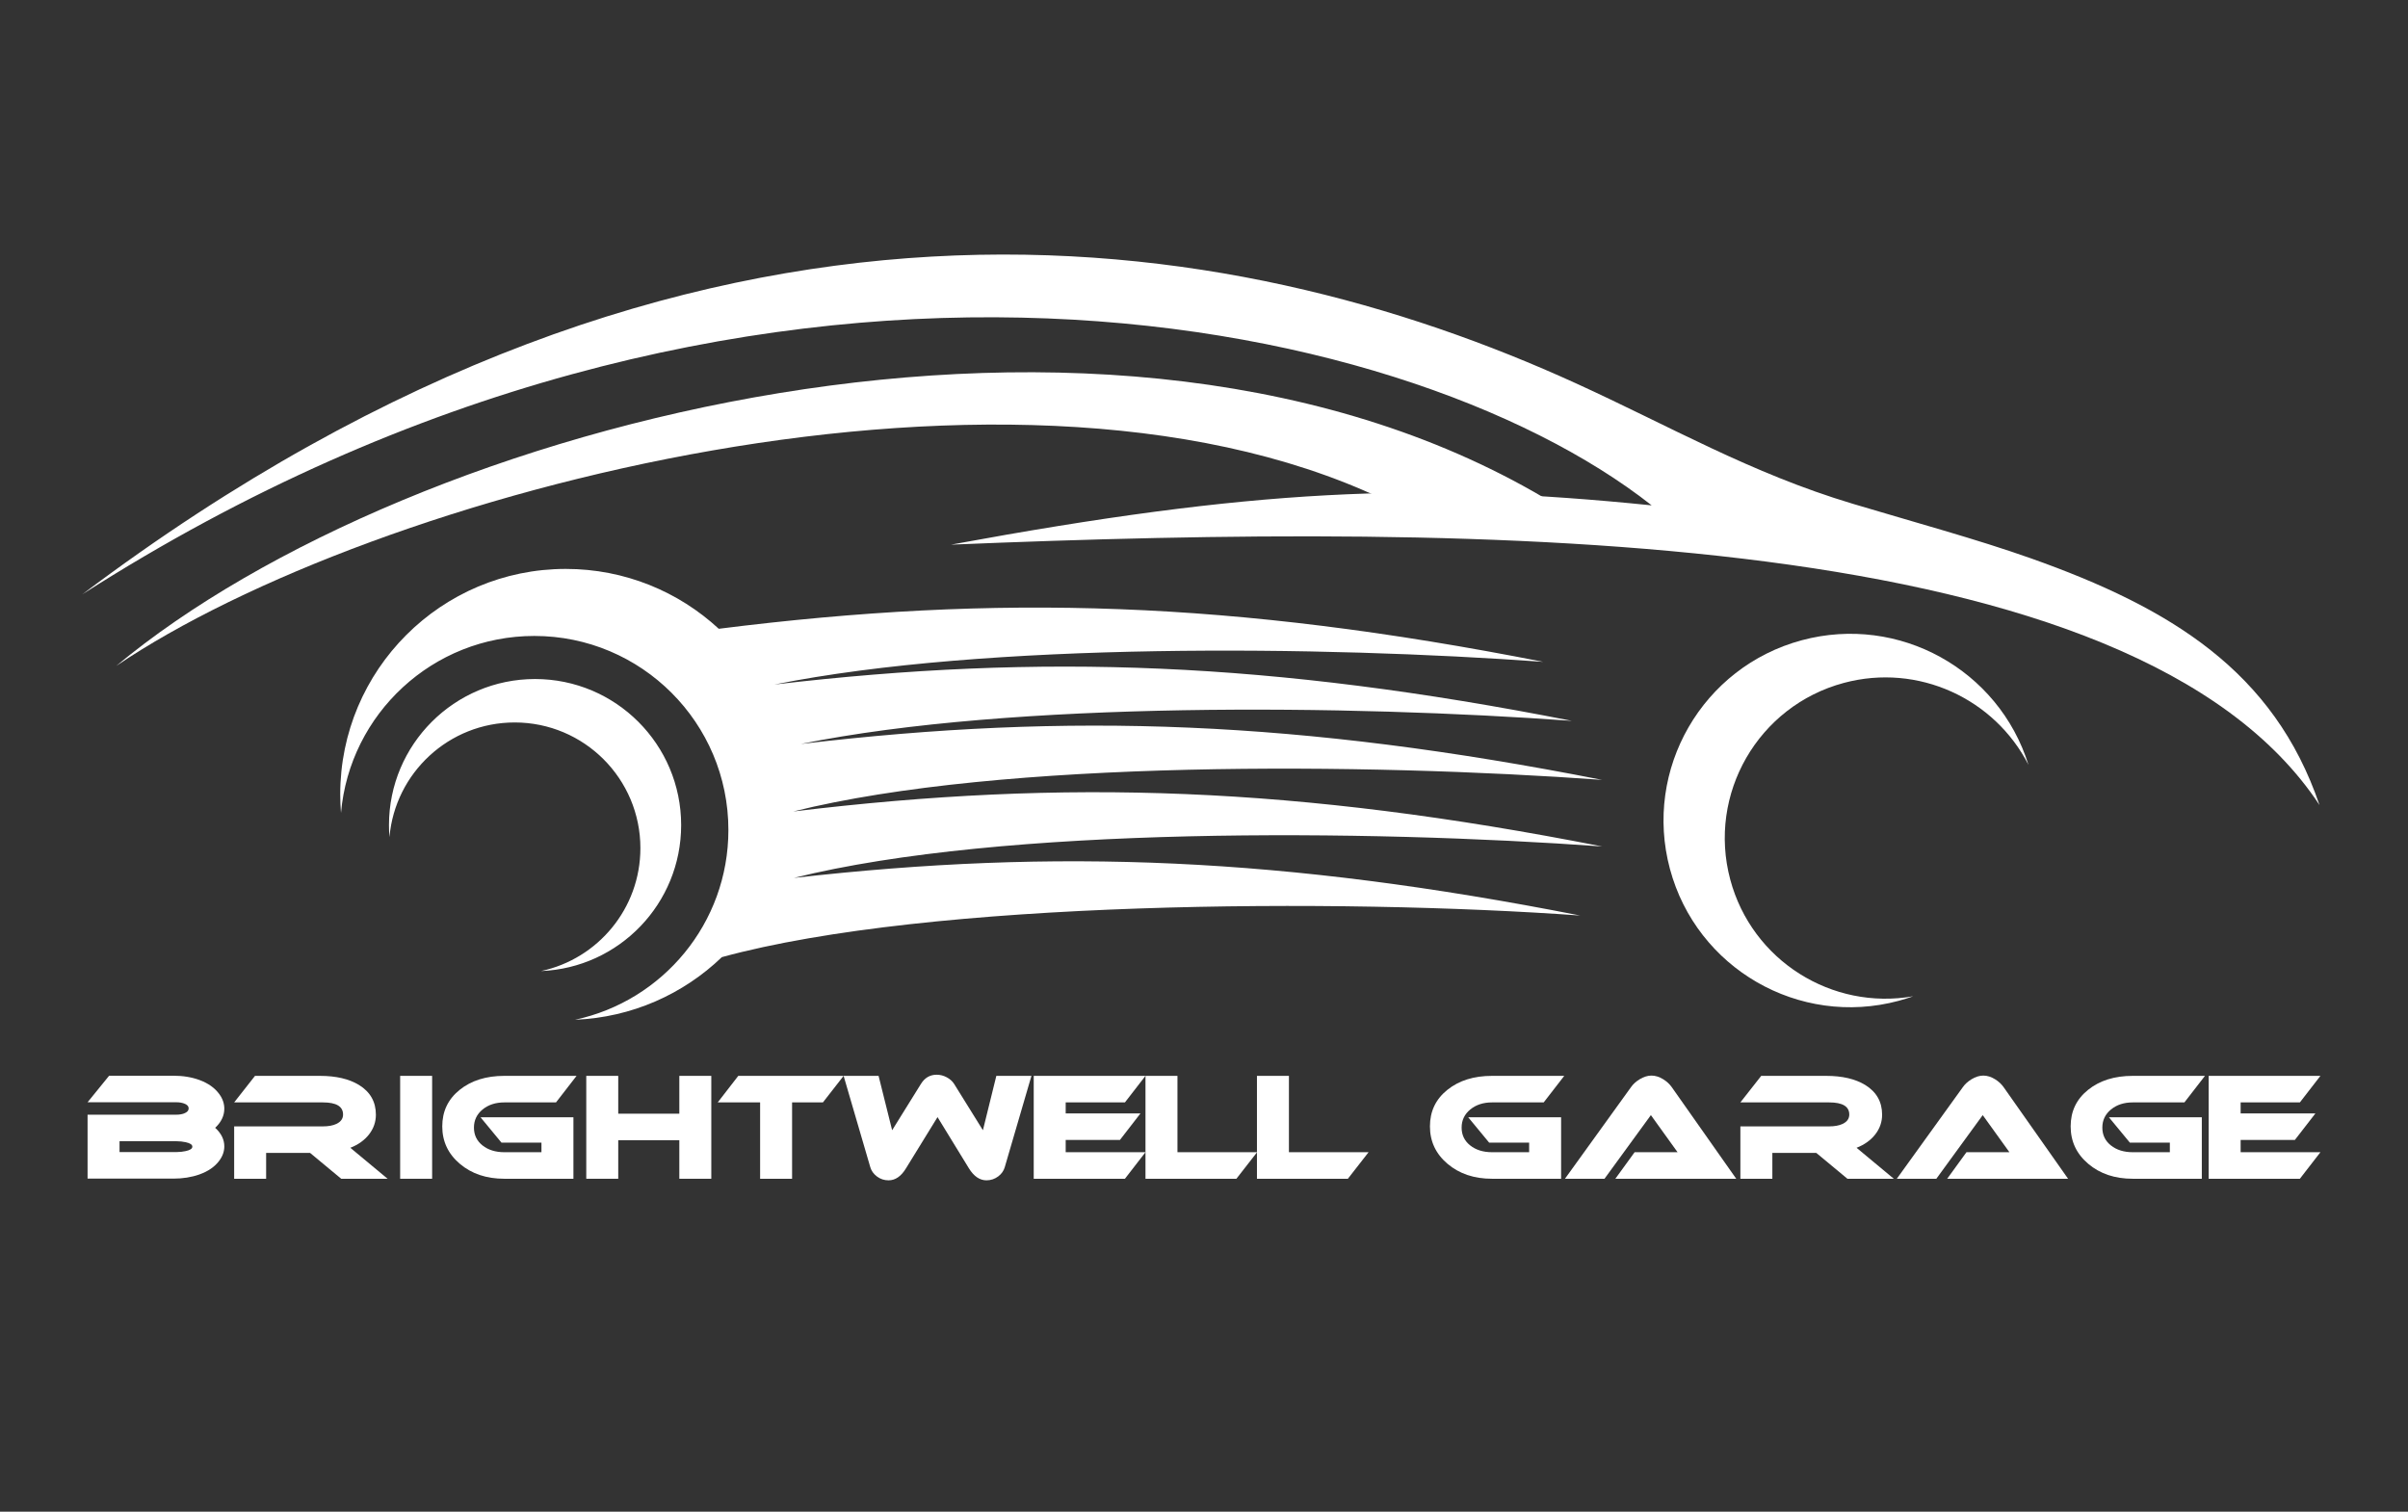 <?xml version="1.0" encoding="UTF-8" standalone="no"?><!DOCTYPE svg PUBLIC "-//W3C//DTD SVG 1.1//EN" "http://www.w3.org/Graphics/SVG/1.1/DTD/svg11.dtd"><svg width="100%" height="100%" viewBox="0 0 567 356" version="1.1" xmlns="http://www.w3.org/2000/svg" xmlns:xlink="http://www.w3.org/1999/xlink" xml:space="preserve" xmlns:serif="http://www.serif.com/" style="fill-rule:evenodd;clip-rule:evenodd;stroke-linejoin:round;stroke-miterlimit:1.414;"><rect x="0" y="0" width="567" height="356" fill="#333333" stroke="none"/><g><g><g><g><path d="M19.361,139.981c144.908,-109.142 271.237,-86.428 351.706,-49.713c22.225,10.136 41.145,21.161 65.145,28.357c14.372,4.309 29.199,8.333 41.909,12.833c33.025,11.696 57.317,26.62 68.04,58.133c-43.393,-65.875 -196.287,-66.535 -322.226,-61.327c70.92,-13.068 109.921,-14.854 164.982,-9.25l-0.028,-0.02c-58.713,-46.211 -213.824,-78.631 -369.528,20.987Z" style="fill:#fff;"/><path d="M91.705,197.131c1.324,-15.122 14.018,-26.992 29.484,-26.992c16.345,0 29.602,13.253 29.602,29.598c0,14.215 -10.025,26.089 -23.393,28.945c18.347,-0.74 32.99,-15.845 32.99,-34.369c0,-18.997 -15.4,-34.4 -34.397,-34.404c-18.997,0.004 -34.4,15.407 -34.4,34.404c0,0.945 0.038,1.89 0.114,2.818Zm-11.414,-5.688c-0.115,-1.435 -0.181,-2.888 -0.181,-4.351c0,-29.33 23.785,-53.112 53.109,-53.112c13.906,0 26.561,5.351 36.026,14.097c65.889,-8.29 120.947,-6.619 194.136,7.787c-51.924,-3.759 -130.899,-4.708 -181.043,5.341c63.109,-7.398 116.954,-5.382 187.78,8.555c-52.101,-3.77 -131.44,-4.712 -181.557,5.445c63.495,-7.519 117.51,-5.549 188.674,8.454c-55.301,-4.003 -141.292,-4.823 -190.449,7.443c64.273,-7.769 118.639,-5.893 190.466,8.239c-55.252,-3.996 -141.138,-4.827 -190.313,7.405c61.979,-7.033 115.31,-4.879 185.143,8.864c-56.737,-4.108 -153.217,-3.576 -202.107,9.795c-9.052,8.691 -21.176,14.205 -34.581,14.747c20.64,-4.409 36.117,-22.742 36.117,-44.686c0,-25.233 -20.467,-45.7 -45.704,-45.7c-23.875,0 -43.473,18.326 -45.516,41.677Z" style="fill:#fff;"/><path d="M450.493,234.62c-1.125,0.403 -2.272,0.761 -3.443,1.077c-23.451,6.286 -47.563,-7.637 -53.845,-31.085c-6.283,-23.451 7.641,-47.563 31.089,-53.845c22.867,-6.13 46.357,6.96 53.337,29.351c-7.943,-15.549 -25.918,-23.996 -43.466,-19.295c-20.174,5.407 -32.152,26.155 -26.748,46.329c5.118,19.094 23.969,30.839 43.076,27.468Z" style="fill:#fff;"/><path d="M27.356,156.834c68.599,-57.115 234.853,-101.516 338.582,-38.191c-8.489,1.549 -21.411,1.626 -36.398,0.827c-88.02,-45.141 -242.578,-3.041 -302.184,37.364Z" style="fill:#fff;"/></g><path d="M50.666,265.599c1.434,1.3 2.151,2.756 2.151,4.369c0,1.188 -0.392,2.308 -1.176,3.361c-1.053,1.434 -2.622,2.521 -4.705,3.26c-1.838,0.65 -3.876,0.975 -6.117,0.975l-20.198,0l0,-15.056l20.937,0c0.628,0 1.21,-0.092 1.748,-0.276c0.739,-0.275 1.109,-0.676 1.109,-1.204c0,-0.527 -0.37,-0.917 -1.109,-1.169c-0.538,-0.184 -1.12,-0.275 -1.748,-0.275l-20.937,0l5.075,-6.251l15.123,0c2.263,0 4.313,0.336 6.15,1.008c2.061,0.762 3.619,1.871 4.672,3.327c0.784,1.075 1.176,2.218 1.176,3.428c0,1.658 -0.717,3.159 -2.151,4.503Zm-9.134,3.16l-13.383,0l0,2.554l13.383,0c0.783,0 1.521,-0.079 2.214,-0.236c1.029,-0.224 1.543,-0.571 1.543,-1.041c0,-0.471 -0.514,-0.818 -1.543,-1.042c-0.693,-0.157 -1.431,-0.235 -2.214,-0.235Z" style="fill:#fff;fill-rule:nonzero;"/><path d="M91.264,277.597l-10.922,0l-7.327,-6.083l-10.351,0l0,6.083l-7.528,0l0,-12.334l20.904,0c1.277,0 2.33,-0.192 3.159,-0.578c1.053,-0.499 1.58,-1.236 1.58,-2.211c0,-1.904 -1.58,-2.857 -4.739,-2.857l-20.904,0l4.907,-6.251l15.291,0c3.787,0 6.856,0.717 9.209,2.151c2.643,1.636 3.965,3.966 3.965,6.991c0,1.702 -0.532,3.243 -1.596,4.621c-1.064,1.377 -2.537,2.436 -4.419,3.176l8.771,7.292Z" style="fill:#fff;fill-rule:nonzero;"/><rect x="94.222" y="253.366" width="7.528" height="24.231" style="fill:#fff;fill-rule:nonzero;"/><path d="M135.761,253.366l-4.84,6.251l-12.166,0c-2.061,0 -3.769,0.556 -5.125,1.669c-1.355,1.112 -2.033,2.533 -2.033,4.263c0,1.73 0.672,3.129 2.016,4.197c1.345,1.067 3.059,1.6 5.142,1.6l8.738,0l0,-2.251l-9.41,0l-4.94,-5.983l21.878,0l0,14.485l-16.266,0c-4.212,0 -7.702,-1.17 -10.469,-3.512c-2.767,-2.341 -4.15,-5.282 -4.15,-8.822c0,-3.54 1.367,-6.408 4.1,-8.603c2.733,-2.196 6.24,-3.294 10.519,-3.294l17.006,0Z" style="fill:#fff;fill-rule:nonzero;"/><path d="M167.486,277.597l-7.528,0l0,-9.074l-14.384,0l0,9.074l-7.528,0l0,-24.231l7.528,0l0,8.906l14.384,0l0,-8.906l7.528,0l0,24.231Z" style="fill:#fff;fill-rule:nonzero;"/><path d="M198.641,253.366l-4.873,6.251l-7.26,0l0,17.98l-7.528,0l0,-17.98l-9.981,0l4.839,-6.251l24.803,0Z" style="fill:#fff;fill-rule:nonzero;"/><path d="M242.868,253.366l-6.284,21.509c-0.247,0.852 -0.751,1.569 -1.513,2.151c-0.829,0.627 -1.758,0.941 -2.789,0.941c-1.591,0 -2.969,-0.941 -4.134,-2.823l-7.394,-12.065l-7.427,12.065c-1.142,1.882 -2.509,2.823 -4.1,2.823c-1.031,0 -1.944,-0.302 -2.739,-0.907c-0.795,-0.605 -1.316,-1.333 -1.563,-2.185l-6.284,-21.509l8.234,0l3.192,12.805l6.789,-10.923c0.896,-1.434 2.128,-2.151 3.697,-2.151c0.829,0 1.619,0.202 2.369,0.605c0.751,0.404 1.328,0.919 1.731,1.546l6.789,10.923l3.159,-12.805l8.267,0Z" style="fill:#fff;fill-rule:nonzero;"/><path d="M269.721,271.346l-4.84,6.251l-21.475,0l0,-24.231l26.315,0l-4.84,6.251l-13.947,0l0,2.588l17.611,0l-4.84,6.251l-12.771,0l0,2.89l18.787,0Z" style="fill:#fff;fill-rule:nonzero;"/><path d="M296.002,271.346l-4.873,6.251l-21.408,0l0,-24.231l7.528,0l0,17.98l18.753,0Z" style="fill:#fff;fill-rule:nonzero;"/><path d="M322.25,271.346l-4.873,6.251l-21.409,0l0,-24.231l7.529,0l0,17.98l18.753,0Z" style="fill:#fff;fill-rule:nonzero;"/><path d="M368.326,253.366l-4.84,6.251l-12.166,0c-2.061,0 -3.769,0.556 -5.125,1.669c-1.355,1.112 -2.033,2.533 -2.033,4.263c0,1.73 0.672,3.129 2.016,4.197c1.345,1.067 3.059,1.6 5.142,1.6l8.738,0l0,-2.251l-9.41,0l-4.94,-5.983l21.878,0l0,14.485l-16.266,0c-4.212,0 -7.701,-1.17 -10.469,-3.512c-2.767,-2.341 -4.15,-5.282 -4.15,-8.822c0,-3.54 1.367,-6.408 4.1,-8.603c2.734,-2.196 6.24,-3.294 10.519,-3.294l17.006,0Z" style="fill:#fff;fill-rule:nonzero;"/><path d="M380.357,277.597l4.537,-6.251l10.116,0l-6.284,-8.738l-10.923,14.989l-9.309,0l15.527,-21.542c0.492,-0.717 1.176,-1.344 2.05,-1.882c0.963,-0.583 1.893,-0.874 2.789,-0.874c0.919,0 1.848,0.291 2.789,0.874c0.829,0.515 1.502,1.142 2.017,1.882l15.157,21.542l-28.466,0Z" style="fill:#fff;fill-rule:nonzero;"/><path d="M445.926,277.597l-10.923,0l-7.326,-6.083l-10.351,0l0,6.083l-7.528,0l0,-12.334l20.904,0c1.277,0 2.33,-0.192 3.159,-0.578c1.053,-0.499 1.579,-1.236 1.579,-2.211c0,-1.904 -1.579,-2.857 -4.738,-2.857l-20.904,0l4.906,-6.251l15.292,0c3.786,0 6.856,0.717 9.208,2.151c2.644,1.636 3.966,3.966 3.966,6.991c0,1.702 -0.532,3.243 -1.596,4.621c-1.065,1.377 -2.538,2.436 -4.42,3.176l8.772,7.292Z" style="fill:#fff;fill-rule:nonzero;"/><path d="M458.495,277.597l4.537,-6.251l10.116,0l-6.285,-8.738l-10.922,14.989l-9.309,0l15.526,-21.542c0.493,-0.717 1.177,-1.344 2.05,-1.882c0.964,-0.583 1.894,-0.874 2.79,-0.874c0.918,0 1.848,0.291 2.789,0.874c0.829,0.515 1.501,1.142 2.017,1.882l15.157,21.542l-28.466,0Z" style="fill:#fff;fill-rule:nonzero;"/><path d="M519.191,253.366l-4.84,6.251l-12.166,0c-2.061,0 -3.77,0.556 -5.125,1.669c-1.356,1.112 -2.033,2.533 -2.033,4.263c0,1.73 0.672,3.129 2.016,4.197c1.344,1.067 3.058,1.6 5.142,1.6l8.738,0l0,-2.251l-9.41,0l-4.94,-5.983l21.878,0l0,14.485l-16.266,0c-4.212,0 -7.702,-1.17 -10.469,-3.512c-2.767,-2.341 -4.15,-5.282 -4.15,-8.822c0,-3.54 1.366,-6.408 4.1,-8.603c2.733,-2.196 6.24,-3.294 10.519,-3.294l17.006,0Z" style="fill:#fff;fill-rule:nonzero;"/><path d="M546.379,271.346l-4.839,6.251l-21.476,0l0,-24.231l26.315,0l-4.839,6.251l-13.947,0l0,2.588l17.61,0l-4.84,6.251l-12.77,0l0,2.89l18.786,0Z" style="fill:#fff;fill-rule:nonzero;"/></g></g></g></svg>